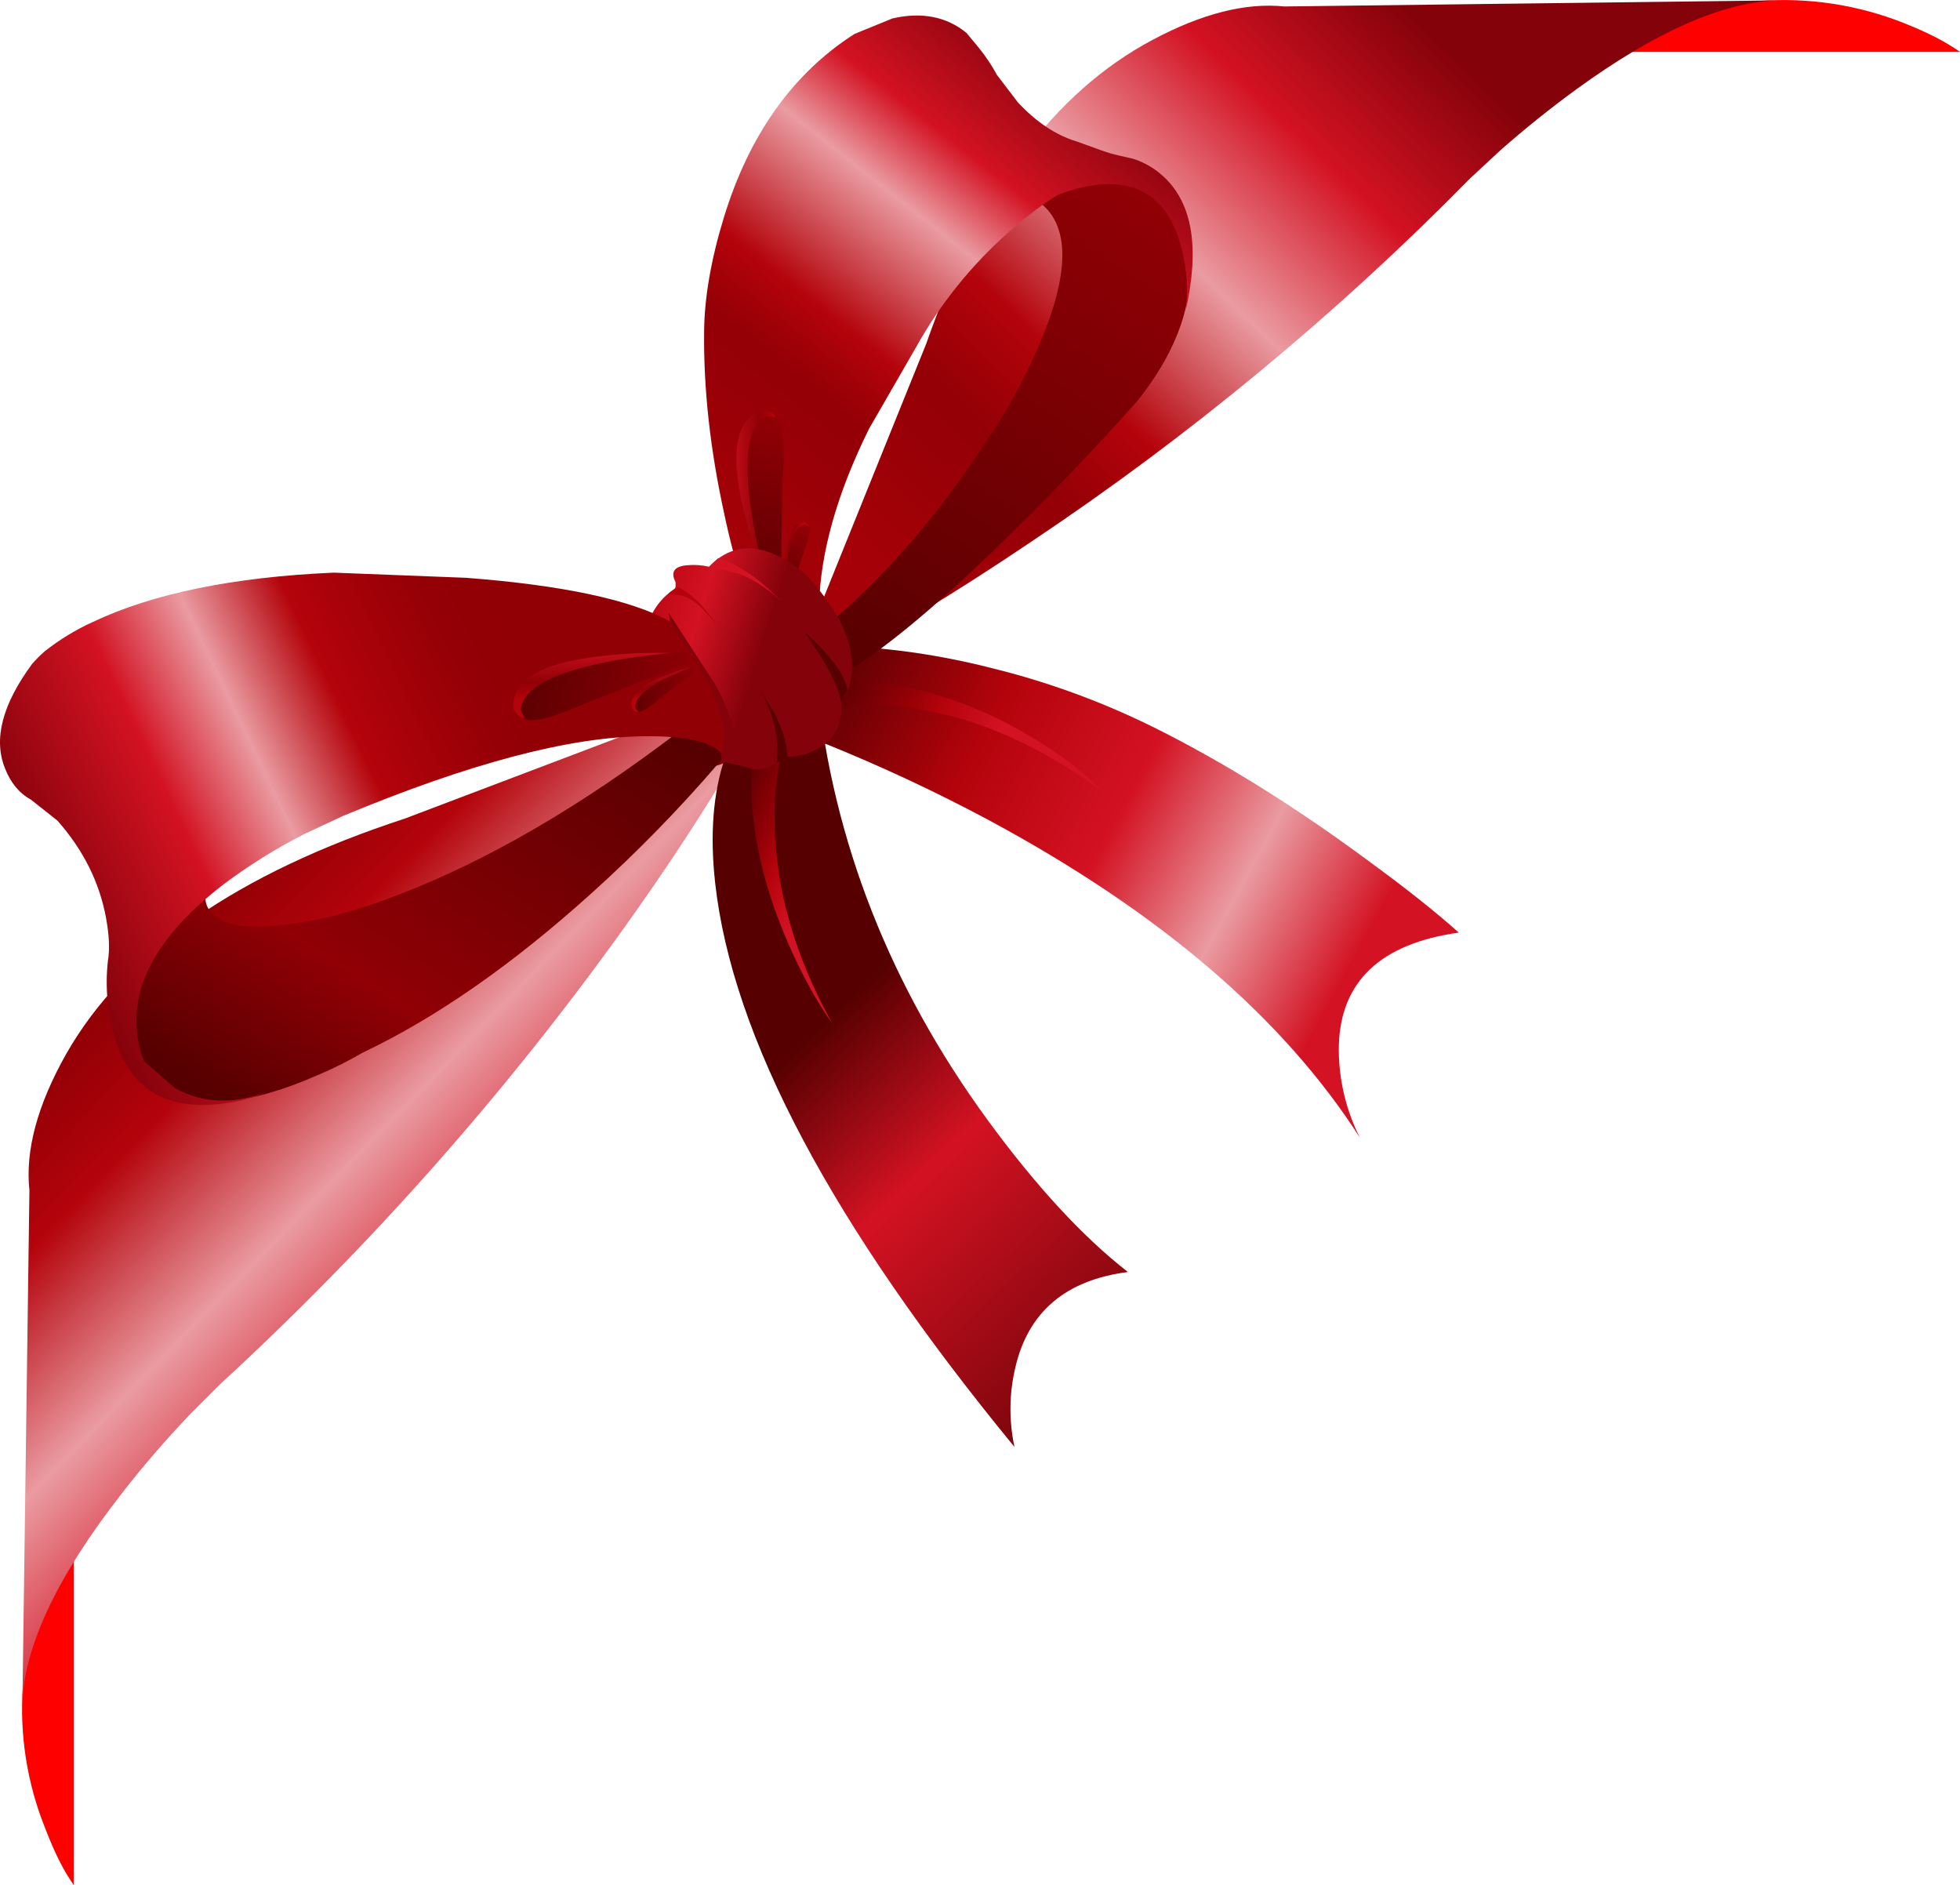 <?xml version="1.0" encoding="iso-8859-1"?>
<!-- Generator: Adobe Illustrator 20.1.0, SVG Export Plug-In . SVG Version: 6.00 Build 0)  -->
<svg version="1.0" id="Layer_1" xmlns="http://www.w3.org/2000/svg" xmlns:xlink="http://www.w3.org/1999/xlink" x="0px" y="0px"
	 viewBox="0 0 910.57 875.73" enable-background="new 0 0 910.57 875.73" xml:space="preserve">
<title>christmasdecorations_0006</title>
<path fill="#D6D6D6" fill-opacity="0" d="M739.17,355.34c20.053-46.44,30.08-81.797,30.08-106.07
	c0-91.467-108.177-150.92-324.53-178.36c-156.9,2.82-264.197,35.183-321.89,97.09C89.41,203.893,72.7,253.327,72.7,316.3
	c0,8.793,3.517,26.03,10.55,51.71c7.033,25.327,10.55,42.39,10.55,51.19c-4.573,23.92-8.443,45.38-11.61,64.38
	c-6.667,36.94-7.193,68.25-1.58,93.93c17.593,80.907,94.987,121.36,232.18,121.36c127.333,0,240.083-64.203,338.25-192.61
	C686.283,459.616,715.866,408.955,739.17,355.34z"/>
<path fill="#FF0000" d="M884.33,10.64c-21.233-8.397-44.089-11.887-66.86-10.21c-8.21,1.173-16.349,2.799-24.38,4.87
	c-18.727,4.953-34.13,11.223-46.21,18.81h163.69C904.07,19.463,895.323,14.973,884.33,10.64z"/>
<linearGradient id="SVGID_1_" gradientUnits="userSpaceOnUse" x1="1359.852" y1="1200.86" x2="1415.132" y2="1143.56" gradientTransform="matrix(4.64 0 0 4.64 -5899.04 -5289.07)">
	<stop  offset="0.02" style="stop-color:#A60108"/>
	<stop  offset="0.25" style="stop-color:#930006"/>
	<stop  offset="0.38" style="stop-color:#B4030B"/>
	<stop  offset="0.58" style="stop-color:#EA9BA1"/>
	<stop  offset="0.79" style="stop-color:#D31223"/>
	<stop  offset="1" style="stop-color:#84020A"/>
</linearGradient>
<path fill="url(#SVGID_1_)" d="M697,69.85c11.607-10.213,23.37-19.657,35.29-28.33c36.42-26.48,67.367-40.257,92.84-41.33L596.67,3
	c-17.953-1.86-38.383,3.327-61.29,15.56c-45.667,24.293-80.727,71.417-105.18,141.37l-54.57,135.13l10.68,12.31
	c24.613-12.073,55.417-30.57,92.41-55.49C552.43,202.692,620.884,146.051,683,82.85L697,69.85z"/>
<path fill="#FF0000" d="M34.33,712.28c-7.553,12.073-13.82,27.473-18.8,46.2c-2.075,8.031-3.704,16.17-4.88,24.38
	c-1.684,22.721,1.892,45.525,10.45,66.64c4.18,11,8.59,19.743,13.23,26.23V712.28z"/>
<linearGradient id="SVGID_2_" gradientUnits="userSpaceOnUse" x1="1270.382" y1="1222.524" x2="1331.652" y2="1281.624" gradientTransform="matrix(4.64 0 0 4.64 -5899.04 -5289.07)">
	<stop  offset="0.02" style="stop-color:#A60108"/>
	<stop  offset="0.25" style="stop-color:#930006"/>
	<stop  offset="0.38" style="stop-color:#B4030B"/>
	<stop  offset="0.58" style="stop-color:#EA9BA1"/>
	<stop  offset="0.79" style="stop-color:#D31223"/>
	<stop  offset="1" style="stop-color:#84020A"/>
</linearGradient>
<path fill="url(#SVGID_2_)" d="M351.72,334.53L338,323.38l-150,56.89c-77.68,25.38-130.063,61.753-157.15,109.12
	C17.383,513.23,11.657,534.433,13.67,553l-3.25,237.29c1.213-26.48,16.547-58.597,46-96.35C66,681.553,76.527,669.323,88,657.25
	l14.39-14.39c69.716-64.105,132.647-135.217,187.8-212.21c17.18-24,32.58-47.217,46.2-69.65L351.72,334.53z"/>
<linearGradient id="SVGID_3_" gradientUnits="userSpaceOnUse" x1="1352.161" y1="1208.577" x2="1405.861" y2="1237.927" gradientTransform="matrix(4.64 0 0 4.64 -5899.04 -5289.07)">
	<stop  offset="0" style="stop-color:#560001"/>
	<stop  offset="0.29" style="stop-color:#B4030B"/>
	<stop  offset="0.55" style="stop-color:#D31223"/>
	<stop  offset="0.78" style="stop-color:#EA9BA1"/>
	<stop  offset="1" style="stop-color:#D31223"/>
</linearGradient>
<path fill="url(#SVGID_3_)" d="M622,485.44c0.927-29.72,19.5-47.133,55.72-52.24c-10.527-9.44-24.38-20.44-41.56-33
	c-34.22-25.36-67.507-46.093-99.86-62.2c-22.916-11.378-46.961-20.327-71.74-26.7c-24.3-6.347-47.3-9.983-69-10.91l-28.79,14.16
	L351,333.6l31.81,11.61c26.173,10.539,51.758,22.487,76.64,35.79c79.247,42.667,136.673,91.8,172.28,147.4
	C625.031,515.088,621.691,500.339,622,485.44z"/>
<linearGradient id="SVGID_4_" gradientUnits="userSpaceOnUse" x1="1354.561" y1="1207.907" x2="1376.241" y2="1216.857" gradientTransform="matrix(4.64 0 0 4.64 -5899.04 -5289.07)">
	<stop  offset="0" style="stop-color:#560001"/>
	<stop  offset="0.33" style="stop-color:#930006"/>
	<stop  offset="0.48" style="stop-color:#B4030B"/>
	<stop  offset="0.75" style="stop-color:#D31223"/>
</linearGradient>
<path fill="url(#SVGID_4_)" d="M386.31,315.72l-0.46,13.93l9.52-1.63c8.898-0.76,17.854-0.525,26.7,0.7
	c30,3.867,60.183,16.947,90.55,39.24c-8.207-8.667-19.583-17.333-34.13-26C449.237,324.467,418.51,315.72,386.31,315.72z"/>
<linearGradient id="SVGID_5_" gradientUnits="userSpaceOnUse" x1="1355.748" y1="1238.824" x2="1394.848" y2="1281.024" gradientTransform="matrix(4.64 0 0 4.64 -5899.04 -5289.07)">
	<stop  offset="0.02" style="stop-color:#560001"/>
	<stop  offset="0.33" style="stop-color:#D31223"/>
	<stop  offset="1" style="stop-color:#560001"/>
</linearGradient>
<path fill="url(#SVGID_5_)" d="M379.58,319l-33.66,14.6l-9.05,18.11c-5.573,16.407-7.12,35.833-4.64,58.28
	c7.893,71.513,54.25,158.89,139.07,262.13c-2.631-12.261-2.474-24.957,0.46-37.15c6.033-25.693,23.447-40.397,52.24-44.11
	c-21.053-16.407-42.877-40.073-65.47-71C413.51,458.067,387.193,391.113,379.58,319z"/>
<linearGradient id="SVGID_6_" gradientUnits="userSpaceOnUse" x1="1342.477" y1="1224.289" x2="1355.497" y2="1229.659" gradientTransform="matrix(4.64 0 0 4.64 -5899.04 -5289.07)">
	<stop  offset="0" style="stop-color:#560001"/>
	<stop  offset="0.33" style="stop-color:#930006"/>
	<stop  offset="0.48" style="stop-color:#B4030B"/>
	<stop  offset="0.75" style="stop-color:#D31223"/>
</linearGradient>
<path fill="url(#SVGID_6_)" d="M364.26,345.44l-14.86,4.64c-2.167,28.173,3.407,57.507,16.72,88
	c6.667,15.167,13.477,27.55,20.43,37.15c-17.333-31.267-26.233-62.3-26.7-93.1c-0.2-9.024,0.5-18.045,2.09-26.93L364.26,345.44z"/>
<linearGradient id="SVGID_7_" gradientUnits="userSpaceOnUse" x1="1355.468" y1="1208.096" x2="1386.238" y2="1159.966" gradientTransform="matrix(4.64 0 0 4.64 -5899.04 -5289.07)">
	<stop  offset="0" style="stop-color:#560001"/>
	<stop  offset="1" style="stop-color:#900005"/>
</linearGradient>
<path fill="url(#SVGID_7_)" d="M528.87,185.7c16.407-20.893,24.377-41.17,23.91-60.83c0.059-5.843-0.881-11.654-2.78-17.18l-2.55-6
	c-8.36-16.873-22.36-23.683-42-20.43c-6.536,1.193-12.912,3.14-19,5.8l-7.89,4.18c17.8,9.133,19.733,30.88,5.8,65.24
	c-7.059,17.227-15.932,33.653-26.47,49c-17.647,26.933-36.377,49.997-56.19,69.19c-9.8,9.553-17.87,16.427-24.21,20.62l4.41,23
	c20.74-9.44,51.463-34.36,92.17-74.76C494.35,223.397,512.617,204.12,528.87,185.7z"/>
<linearGradient id="SVGID_8_" gradientUnits="userSpaceOnUse" x1="1342.283" y1="1195.333" x2="1380.113" y2="1147.433" gradientTransform="matrix(4.64 0 0 4.64 -5899.04 -5289.07)">
	<stop  offset="0.02" style="stop-color:#A60108"/>
	<stop  offset="0.32" style="stop-color:#930006"/>
	<stop  offset="0.43" style="stop-color:#B4030B"/>
	<stop  offset="0.65" style="stop-color:#EA9BA1"/>
	<stop  offset="0.78" style="stop-color:#D31223"/>
	<stop  offset="1" style="stop-color:#84020A"/>
</linearGradient>
<path fill="url(#SVGID_8_)" d="M526.55,73.79l-7-1.63c-2.681-0.588-5.317-1.363-7.89-2.32c-4.667-1.7-8.537-3.093-11.61-4.18
	c-9.6-2.94-18.653-8.977-27.16-18.11l-9.75-12.77c-2.438-4.527-5.308-8.806-8.57-12.78L449,15.28
	c-9.287-7.58-20.74-9.823-34.36-6.73L397,15.75c-28.787,18.42-49.063,46.977-60.83,85.67c-5.88,19.333-8.897,36.823-9.05,52.47
	c-0.307,26.62,2.79,54.79,9.29,84.51c2.564,12.323,5.819,24.492,9.75,36.45l34.36,6.5c0.62-24.767,8.36-52.163,23.22-82.19
	l21.82-37.84c11.317-20.29,26.007-38.503,43.44-53.86c8.82-7.74,16.487-13.467,23-17.18c27.707-10.06,45.893-4.177,54.56,17.65
	c4.233,11.414,5.744,23.659,4.41,35.76c6.347-28.48,3.013-48.91-10-61.29C536.874,78.48,531.944,75.537,526.55,73.79z"/>
<linearGradient id="SVGID_9_" gradientUnits="userSpaceOnUse" x1="1343.895" y1="1190.451" x2="1349.145" y2="1190.321" gradientTransform="matrix(4.64 0 0 4.64 -5899.04 -5289.07)">
	<stop  offset="0" style="stop-color:#D31223"/>
	<stop  offset="0.69" style="stop-color:#900005"/>
	<stop  offset="1" style="stop-color:#B4030B"/>
</linearGradient>
<path fill="url(#SVGID_9_)" d="M358.69,191.74l-3.69-1.16c-13,3.093-16.173,18.573-9.52,46.44
	c3.455,13.922,8.116,27.517,13.93,40.63l3.48-72.9C362.717,198.25,361.317,193.913,358.69,191.74z"/>
<linearGradient id="SVGID_10_" gradientUnits="userSpaceOnUse" x1="1345.511" y1="1199.714" x2="1350.911" y2="1182.664" gradientTransform="matrix(4.64 0 0 4.64 -5899.04 -5289.07)">
	<stop  offset="0" style="stop-color:#560001"/>
	<stop  offset="1" style="stop-color:#900005"/>
</linearGradient>
<path fill="url(#SVGID_10_)" d="M361,193.83l-4.64-0.46c-8.82,3.867-11.22,18.803-7.2,44.81c1.984,12.721,4.854,25.289,8.59,37.61
	l4.88,2.79l0.93-55.72C364.8,207.067,363.947,197.39,361,193.83z"/>
<linearGradient id="SVGID_11_" gradientUnits="userSpaceOnUse" x1="1348.581" y1="1195.344" x2="1350.711" y2="1195.924" gradientTransform="matrix(4.64 0 0 4.64 -5899.04 -5289.07)">
	<stop  offset="0" style="stop-color:#D31223"/>
	<stop  offset="0.69" style="stop-color:#900005"/>
	<stop  offset="1" style="stop-color:#B4030B"/>
</linearGradient>
<path fill="url(#SVGID_11_)" d="M373.78,242.59c-5.573-0.307-8.67,5.497-9.29,17.41c-0.308,6.045-0.074,12.106,0.7,18.11l10-29
	c0.773-2.633,0.773-4.49,0-5.57L373.78,242.59z"/>
<linearGradient id="SVGID_12_" gradientUnits="userSpaceOnUse" x1="1348.529" y1="1199.671" x2="1352.759" y2="1193.471" gradientTransform="matrix(4.64 0 0 4.64 -5899.04 -5289.07)">
	<stop  offset="0" style="stop-color:#560001"/>
	<stop  offset="1" style="stop-color:#900005"/>
</linearGradient>
<path fill="url(#SVGID_12_)" d="M364.49,277.18l1.86,1.63l7-22.29c2.473-6.193,3.323-10.14,2.55-11.84l-1.86-0.93
	c-4,0.467-6.787,6.193-8.36,17.18C364.899,266.312,364.501,271.742,364.49,277.18z"/>
<linearGradient id="SVGID_13_" gradientUnits="userSpaceOnUse" x1="1320.691" y1="1197.578" x2="1347.241" y2="1206.028" gradientTransform="matrix(4.64 0 0 4.64 -5899.04 -5289.07)">
	<stop  offset="0.02" style="stop-color:#A60108"/>
	<stop  offset="0.33" style="stop-color:#930006"/>
	<stop  offset="0.48" style="stop-color:#B4030B"/>
	<stop  offset="0.75" style="stop-color:#D31223"/>
	<stop  offset="1" style="stop-color:#84020A"/>
</linearGradient>
<path fill="url(#SVGID_13_)" d="M395.83,310.61c0.467-12.54-6.033-26.393-19.5-41.56c-4.409-4.695-9.695-8.48-15.56-11.14
	c-12.227-5.573-22.673-3.793-31.34,5.34c-3.276-0.757-6.651-0.993-10-0.7c-6.193,0.467-8.05,3.097-5.57,7.89v1.86
	c0.031,0.555-0.236,1.084-0.7,1.39c-5.104,3.398-9.068,8.251-11.38,13.93c-3.713,9.287-3.327,20.51,1.16,33.67l10,15.56
	c8.667,10.833,18.497,16.947,29.49,18.34l7.2,2.09c5.528,0.545,10.978-1.615,14.63-5.8c4.808,0.307,9.611-0.656,13.93-2.79
	c9.133-4,13.39-11.893,12.77-23.68C393.9,321.757,395.523,316.957,395.83,310.61z"/>
<path fill="#560001" d="M360.77,354.5l5.11-3.25c-0.307-6.033-2.473-12.92-6.5-20.66l-6-9.52c4.23,7.159,6.831,15.162,7.62,23.44
	C361.331,347.837,361.254,351.192,360.77,354.5z"/>
<path fill="#560001" d="M392.12,315.49c-2.633-5.88-8.67-13.153-18.11-21.82l8.36,13c4.927,8.487,7.713,14.987,8.36,19.5
	c0.456-1.733,1.332-3.326,2.55-4.64C393.9,320.443,393.513,318.43,392.12,315.49z"/>
<path fill="#B4030B" d="M313.64,273.47c-1.176,0.724-2.267,1.58-3.25,2.55l5.57,0.46c4.333,1.087,8.28,3.717,11.84,7.89
	c5.88,6.5,6.113,6.5,0.7,0c-3.507-4.792-8.023-8.756-13.23-11.61L313.64,273.47z"/>
<path fill="#D31223" d="M343.83,266.73c7.696,3.189,14.651,7.931,20.43,13.93c-1.227-1.28-2.543-2.597-3.95-3.95
	c-8.82-8.82-17.72-14.623-26.7-17.41l-4.18,3.95h0.46L343.83,266.73z"/>
<path fill="#84020A" d="M310.62,284.61c4.34,28.927,9.133,49.513,14.38,61.76c2.633,6.04,4.8,9.213,6.5,9.52
	c12.847-1.86,13.233-14.32,1.16-37.38L310.62,284.61z"/>
<linearGradient id="SVGID_14_" gradientUnits="userSpaceOnUse" x1="1297.088" y1="1253.413" x2="1327.538" y2="1205.793" gradientTransform="matrix(4.64 0 0 4.64 -5899.04 -5289.07)">
	<stop  offset="0.02" style="stop-color:#560001"/>
	<stop  offset="0.33" style="stop-color:#900005"/>
	<stop  offset="1" style="stop-color:#560001"/>
</linearGradient>
<path fill="url(#SVGID_14_)" d="M184.09,416c-11.789,4.581-23.894,8.304-36.22,11.14l-12.77,2.09
	c-19.813,2.787-32.273,0.853-37.38-5.8c-1.68-2.097-2.508-4.75-2.32-7.43l0.46-3.48c-8.103,5.479-15.11,12.425-20.66,20.48
	c-2.523,3.331-4.701,6.909-6.5,10.68c-0.62,3.253-2.323,7.973-5.11,14.16c-2.473,5.42-3.71,9.443-3.71,12.07
	c0,16.1,4.49,27.63,13.47,34.59c7.587,6.033,17.957,8.433,31.11,7.2c12.54-1.087,26.933-5.19,43.18-12.31
	c7.178-3.044,14.158-6.534,20.9-10.45c34.207-16.253,69.73-41.02,106.57-74.3c20.75-18.71,40.293-38.716,58.51-59.9
	c0.914-0.749,1.499-1.826,1.63-3c-0.163-0.531-0.163-1.099,0-1.63l-1.63-4.41l-5.34-4.18l-5.57-2.09l-6.5-0.23
	C270.07,374.473,226.03,400.073,184.09,416z"/>
<linearGradient id="SVGID_15_" gradientUnits="userSpaceOnUse" x1="1328.492" y1="1207.002" x2="1276.792" y2="1231.672" gradientTransform="matrix(4.64 0 0 4.64 -5899.04 -5289.07)">
	<stop  offset="0" style="stop-color:#900005"/>
	<stop  offset="0.16" style="stop-color:#930006"/>
	<stop  offset="0.39" style="stop-color:#B4030B"/>
	<stop  offset="0.56" style="stop-color:#EA9BA1"/>
	<stop  offset="0.73" style="stop-color:#D31223"/>
	<stop  offset="1" style="stop-color:#84020A"/>
</linearGradient>
<path fill="url(#SVGID_15_)" d="M42.92,289c-7.866,3.591-15.272,8.113-22.06,13.47c-2.154,1.84-4.16,3.846-6,6
	C1.067,327.237-3.123,343.353,2.29,356.82c2.633,6.787,6.66,11.66,12.08,14.62l12.31,9.75C38.593,394.663,46.097,409.6,49.19,426
	c1.547,8.2,1.857,15.01,0.93,20.43c-1.317,12.017-0.211,24.177,3.25,35.76c1.7,5.573,3.557,9.83,5.57,12.77
	c7.893,13.333,21.127,19.37,39.7,18.11c8.875-0.475,17.598-2.505,25.77-6c-15.94,6.033-30.333,5.49-43.18-1.63l-14.39-12.57
	c-10.213-27.86,2.093-55.193,36.92-82c11.836-8.888,24.419-16.734,37.61-23.45l17.88-8.36c58.967-24.58,105.863-36.933,140.69-37.06
	c17.333-0.153,28.787,2.18,34.36,7c0.805,0.578,1.174,1.59,0.93,2.55l1.16-8.59c0.62-7.74-3.403-19.117-12.07-34.13l-13.47-20.43
	c-18.267-9.907-49.687-16.573-94.26-20l-61.52-2.4C108.323,268.033,70.94,275.7,42.92,289z"/>
<linearGradient id="SVGID_16_" gradientUnits="userSpaceOnUse" x1="1331.653" y1="1204.386" x2="1331.783" y2="1209.636" gradientTransform="matrix(4.64 0 0 4.64 -5899.04 -5289.07)">
	<stop  offset="0" style="stop-color:#D31223"/>
	<stop  offset="0.69" style="stop-color:#900005"/>
	<stop  offset="1" style="stop-color:#B4030B"/>
</linearGradient>
<path fill="url(#SVGID_16_)" d="M279,304.81c-28.48,3.253-41.947,11.533-40.4,24.84l2.55,3c2.787,1.7,7.277,1.547,13.47-0.46
	L322,303.88C307.671,302.789,293.269,303.1,279,304.81z"/>
<linearGradient id="SVGID_17_" gradientUnits="userSpaceOnUse" x1="1322.817" y1="1205.571" x2="1339.867" y2="1210.971" gradientTransform="matrix(4.64 0 0 4.64 -5899.04 -5289.07)">
	<stop  offset="0" style="stop-color:#560001"/>
	<stop  offset="1" style="stop-color:#900005"/>
</linearGradient>
<path fill="url(#SVGID_17_)" d="M323.86,306.43l-4.18-3.71c-12.862,0.797-25.659,2.427-38.31,4.88
	c-25.693,5.26-38.85,12.69-39.47,22.29l2.09,4.18c4.18,1.547,13.543-0.93,28.09-7.43L323.86,306.43z"/>
<linearGradient id="SVGID_18_" gradientUnits="userSpaceOnUse" x1="1337.347" y1="1206.756" x2="1338.017" y2="1208.856" gradientTransform="matrix(4.64 0 0 4.64 -5899.04 -5289.07)">
	<stop  offset="0" style="stop-color:#D31223"/>
	<stop  offset="0.69" style="stop-color:#900005"/>
	<stop  offset="1" style="stop-color:#B4030B"/>
</linearGradient>
<path fill="url(#SVGID_18_)" d="M307.14,314.56c-10.987,4.667-15.397,9.62-13.23,14.86c0.927,1.86,3.17,1.55,6.73-0.93L324.32,309
	C318.452,310.385,312.707,312.244,307.14,314.56z"/>
<linearGradient id="SVGID_19_" gradientUnits="userSpaceOnUse" x1="1333.543" y1="1208.707" x2="1341.043" y2="1208.827" gradientTransform="matrix(4.64 0 0 4.64 -5899.04 -5289.07)">
	<stop  offset="0" style="stop-color:#560001"/>
	<stop  offset="1" style="stop-color:#900005"/>
</linearGradient>
<path fill="url(#SVGID_19_)" d="M325.48,309.92l-2.09-1.16l-14.86,6.73c-9.753,5.107-14.163,9.673-13.23,13.7l1.39,1.39
	c1.86,0.153,5.267-2.013,10.22-6.5L325.48,309.92z"/>
</svg>
